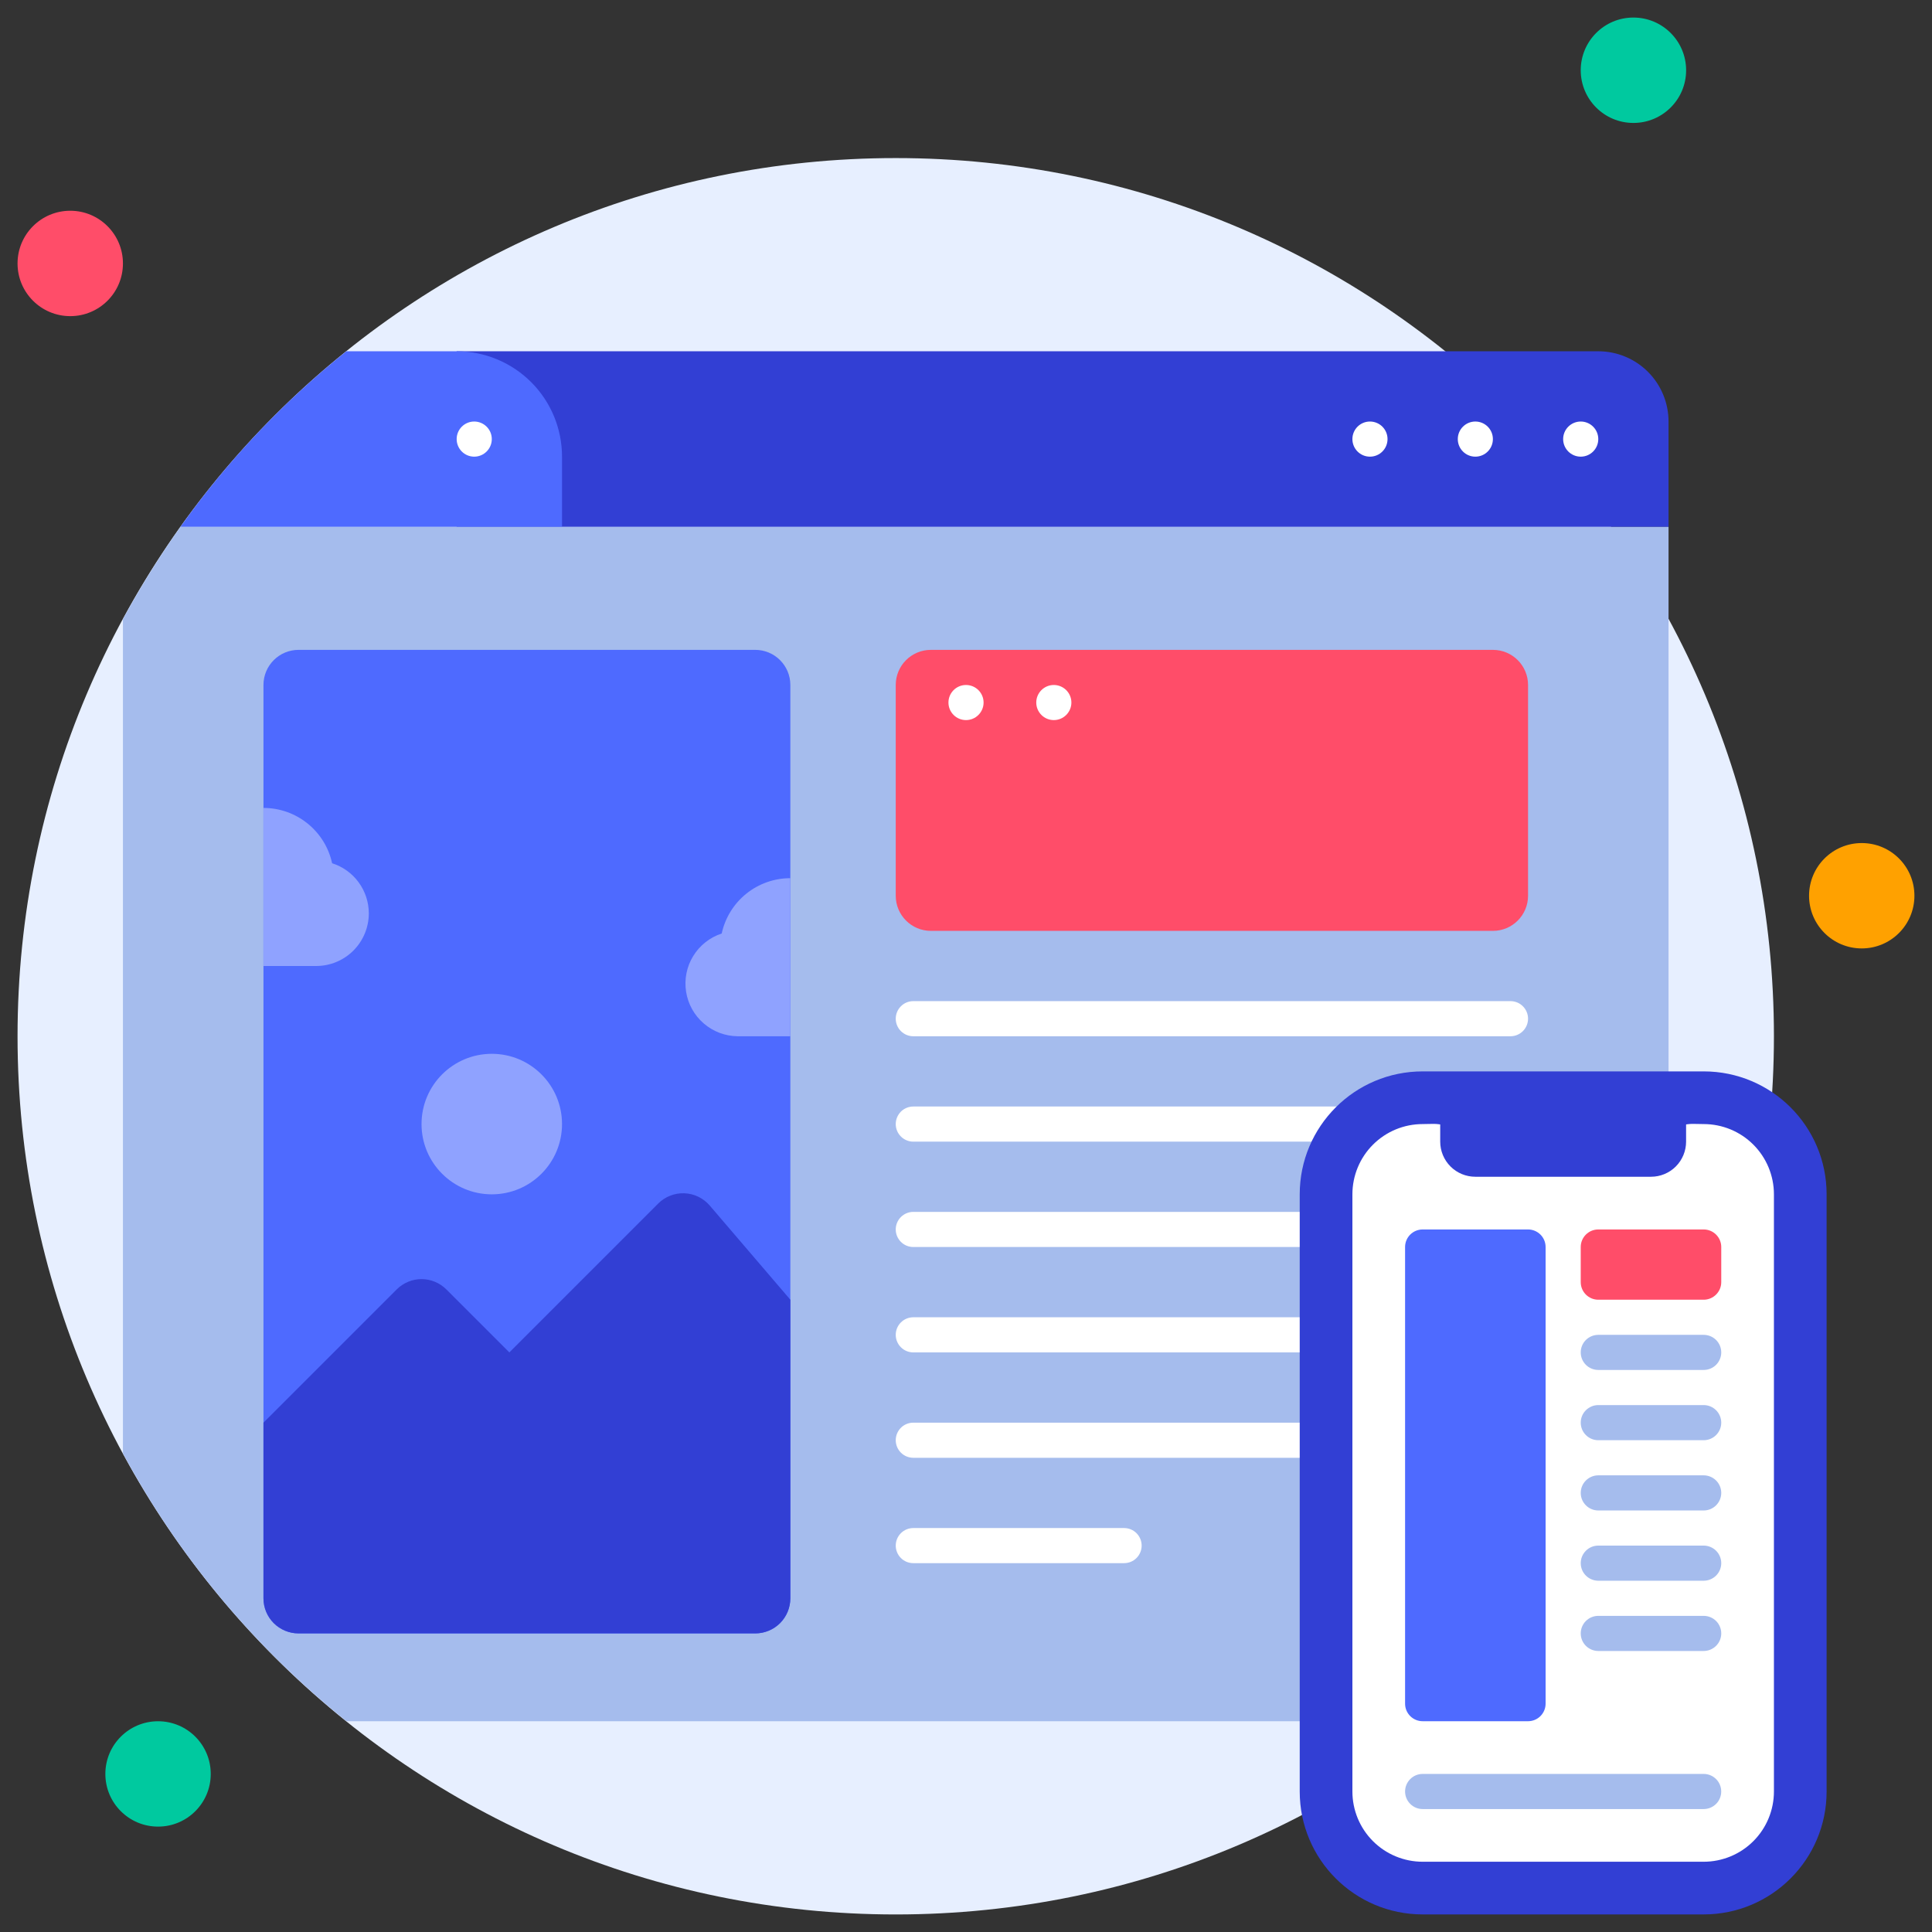 <svg width="60" height="60" viewBox="0 0 60 60" fill="none" xmlns="http://www.w3.org/2000/svg">
<rect x="0" y="0" width="60" height="60" fill="#333333" stroke="none"/>
<g clip-path="url(#clip0_2309_31225)">
<path d="M27.818 59.455C42.88 59.455 55.091 47.244 55.091 32.182C55.091 17.12 42.88 4.909 27.818 4.909C12.756 4.909 0.545 17.12 0.545 32.182C0.545 47.244 12.756 59.455 27.818 59.455Z" fill="#E7EFFF"/>
<path d="M2.182 9.818C3.086 9.818 3.818 9.086 3.818 8.182C3.818 7.278 3.086 6.545 2.182 6.545C1.278 6.545 0.545 7.278 0.545 8.182C0.545 9.086 1.278 9.818 2.182 9.818Z" fill="#FF4D69"/>
<path d="M50.727 3.818C51.631 3.818 52.364 3.086 52.364 2.182C52.364 1.278 51.631 0.545 50.727 0.545C49.823 0.545 49.091 1.278 49.091 2.182C49.091 3.086 49.823 3.818 50.727 3.818Z" fill="#00C99F"/>
<path d="M57.818 29.454C58.722 29.454 59.454 28.722 59.454 27.818C59.454 26.914 58.722 26.182 57.818 26.182C56.914 26.182 56.182 26.914 56.182 27.818C56.182 28.722 56.914 29.454 57.818 29.454Z" fill="#FFA100"/>
<path d="M4.909 56.727C5.813 56.727 6.545 55.995 6.545 55.091C6.545 54.187 5.813 53.455 4.909 53.455C4.005 53.455 3.272 54.187 3.272 55.091C3.272 55.995 4.005 56.727 4.909 56.727Z" fill="#00C99F"/>
<path d="M14.182 10.909H49.636C50.215 10.909 50.77 11.139 51.179 11.548C51.588 11.957 51.818 12.512 51.818 13.091V16.364H14.182V10.909Z" fill="#323FD4"/>
<path d="M17.454 14.182V16.364H5.602C7.059 14.316 8.794 12.48 10.756 10.909H14.182C15.05 10.909 15.882 11.254 16.496 11.868C17.11 12.482 17.454 13.314 17.454 14.182Z" fill="#4E6AFF"/>
<path d="M51.818 16.364V51.818C51.818 52.252 51.646 52.669 51.339 52.975C51.032 53.282 50.616 53.455 50.182 53.455H10.762C7.913 51.176 5.551 48.347 3.818 45.136V19.227C4.356 18.239 4.952 17.283 5.602 16.364H51.818Z" fill="#A5BCED"/>
<path d="M46.909 32.182H28.364C28.219 32.182 28.08 32.124 27.978 32.022C27.876 31.92 27.818 31.781 27.818 31.636C27.818 31.492 27.876 31.353 27.978 31.251C28.08 31.148 28.219 31.091 28.364 31.091H46.909C47.054 31.091 47.193 31.148 47.295 31.251C47.397 31.353 47.455 31.492 47.455 31.636C47.455 31.781 47.397 31.92 47.295 32.022C47.193 32.124 47.054 32.182 46.909 32.182Z" fill="white"/>
<path d="M46.909 35.455H28.364C28.219 35.455 28.08 35.397 27.978 35.295C27.876 35.193 27.818 35.054 27.818 34.909C27.818 34.765 27.876 34.626 27.978 34.523C28.08 34.421 28.219 34.364 28.364 34.364H46.909C47.054 34.364 47.193 34.421 47.295 34.523C47.397 34.626 47.455 34.765 47.455 34.909C47.455 35.054 47.397 35.193 47.295 35.295C47.193 35.397 47.054 35.455 46.909 35.455Z" fill="white"/>
<path d="M46.909 38.727H28.364C28.219 38.727 28.08 38.67 27.978 38.567C27.876 38.465 27.818 38.326 27.818 38.182C27.818 38.037 27.876 37.898 27.978 37.796C28.08 37.694 28.219 37.636 28.364 37.636H46.909C47.054 37.636 47.193 37.694 47.295 37.796C47.397 37.898 47.455 38.037 47.455 38.182C47.455 38.326 47.397 38.465 47.295 38.567C47.193 38.67 47.054 38.727 46.909 38.727Z" fill="white"/>
<path d="M46.909 42H28.364C28.219 42 28.08 41.943 27.978 41.84C27.876 41.738 27.818 41.599 27.818 41.455C27.818 41.31 27.876 41.171 27.978 41.069C28.08 40.967 28.219 40.909 28.364 40.909H46.909C47.054 40.909 47.193 40.967 47.295 41.069C47.397 41.171 47.455 41.31 47.455 41.455C47.455 41.599 47.397 41.738 47.295 41.84C47.193 41.943 47.054 42 46.909 42Z" fill="white"/>
<path d="M46.909 45.273H28.364C28.219 45.273 28.08 45.215 27.978 45.113C27.876 45.011 27.818 44.872 27.818 44.727C27.818 44.582 27.876 44.444 27.978 44.341C28.08 44.239 28.219 44.182 28.364 44.182H46.909C47.054 44.182 47.193 44.239 47.295 44.341C47.397 44.444 47.455 44.582 47.455 44.727C47.455 44.872 47.397 45.011 47.295 45.113C47.193 45.215 47.054 45.273 46.909 45.273Z" fill="white"/>
<path d="M34.909 48.545H28.364C28.219 48.545 28.08 48.488 27.978 48.386C27.876 48.283 27.818 48.145 27.818 48C27.818 47.855 27.876 47.717 27.978 47.614C28.08 47.512 28.219 47.455 28.364 47.455H34.909C35.054 47.455 35.193 47.512 35.295 47.614C35.397 47.717 35.455 47.855 35.455 48C35.455 48.145 35.397 48.283 35.295 48.386C35.193 48.488 35.054 48.545 34.909 48.545Z" fill="white"/>
<path d="M52.909 33.273H44.182C42.073 33.273 40.364 34.982 40.364 37.091V55.636C40.364 57.745 42.073 59.454 44.182 59.454H52.909C55.018 59.454 56.727 57.745 56.727 55.636V37.091C56.727 34.982 55.018 33.273 52.909 33.273Z" fill="#323FD4"/>
<path d="M55.091 37.091V55.636C55.091 56.215 54.861 56.77 54.452 57.179C54.043 57.588 53.488 57.818 52.909 57.818H44.182C43.603 57.818 43.048 57.588 42.639 57.179C42.23 56.77 42 56.215 42 55.636V37.091C42 36.512 42.23 35.957 42.639 35.548C43.048 35.139 43.603 34.909 44.182 34.909C44.907 34.909 44.111 34.778 48.545 35.727C52.98 34.778 52.184 34.909 52.909 34.909C53.488 34.909 54.043 35.139 54.452 35.548C54.861 35.957 55.091 36.512 55.091 37.091Z" fill="white"/>
<path d="M44.727 34.909H52.363V35.455C52.363 35.744 52.248 36.021 52.044 36.226C51.839 36.431 51.562 36.545 51.273 36.545H45.818C45.529 36.545 45.251 36.431 45.047 36.226C44.842 36.021 44.727 35.744 44.727 35.455V34.909Z" fill="#323FD4"/>
<path d="M49.091 14.182C49.392 14.182 49.636 13.938 49.636 13.636C49.636 13.335 49.392 13.091 49.091 13.091C48.79 13.091 48.545 13.335 48.545 13.636C48.545 13.938 48.79 14.182 49.091 14.182Z" fill="white"/>
<path d="M45.818 14.182C46.119 14.182 46.363 13.938 46.363 13.636C46.363 13.335 46.119 13.091 45.818 13.091C45.517 13.091 45.273 13.335 45.273 13.636C45.273 13.938 45.517 14.182 45.818 14.182Z" fill="white"/>
<path d="M42.545 14.182C42.847 14.182 43.091 13.938 43.091 13.636C43.091 13.335 42.847 13.091 42.545 13.091C42.244 13.091 42 13.335 42 13.636C42 13.938 42.244 14.182 42.545 14.182Z" fill="white"/>
<path d="M14.727 14.182C15.028 14.182 15.273 13.938 15.273 13.636C15.273 13.335 15.028 13.091 14.727 13.091C14.426 13.091 14.182 13.335 14.182 13.636C14.182 13.938 14.426 14.182 14.727 14.182Z" fill="white"/>
<path d="M23.454 20.182H9.273C8.67 20.182 8.182 20.67 8.182 21.273V49.636C8.182 50.239 8.67 50.727 9.273 50.727H23.454C24.057 50.727 24.545 50.239 24.545 49.636V21.273C24.545 20.67 24.057 20.182 23.454 20.182Z" fill="#4E6AFF"/>
<path d="M46.364 20.182H28.909C28.307 20.182 27.818 20.67 27.818 21.273V27.818C27.818 28.421 28.307 28.909 28.909 28.909H46.364C46.966 28.909 47.455 28.421 47.455 27.818V21.273C47.455 20.67 46.966 20.182 46.364 20.182Z" fill="#FF4D69"/>
<path d="M24.545 40.364V49.636C24.545 49.926 24.43 50.203 24.226 50.408C24.021 50.612 23.744 50.727 23.454 50.727H9.273C8.983 50.727 8.706 50.612 8.501 50.408C8.297 50.203 8.182 49.926 8.182 49.636V44.182L12.322 40.042C12.526 39.839 12.803 39.724 13.091 39.724C13.379 39.724 13.655 39.839 13.86 40.042L15.818 42L20.438 37.38C20.544 37.273 20.672 37.189 20.812 37.134C20.952 37.078 21.102 37.053 21.253 37.058C21.404 37.064 21.552 37.101 21.687 37.166C21.823 37.232 21.944 37.325 22.042 37.44L24.545 40.364Z" fill="#323FD4"/>
<path d="M15.273 37.091C16.478 37.091 17.454 36.114 17.454 34.909C17.454 33.704 16.478 32.727 15.273 32.727C14.068 32.727 13.091 33.704 13.091 34.909C13.091 36.114 14.068 37.091 15.273 37.091Z" fill="#8FA2FF"/>
<path d="M24.545 27.273V32.182H22.909C22.521 32.178 22.147 32.037 21.854 31.783C21.56 31.53 21.366 31.18 21.307 30.797C21.247 30.413 21.325 30.021 21.528 29.691C21.731 29.36 22.044 29.112 22.413 28.991C22.519 28.504 22.788 28.068 23.176 27.755C23.564 27.443 24.047 27.272 24.545 27.273Z" fill="#8FA2FF"/>
<path d="M11.454 28.363C11.454 28.797 11.282 29.214 10.975 29.521C10.668 29.828 10.252 30 9.818 30H8.182V25.091C8.68 25.091 9.163 25.261 9.551 25.574C9.939 25.886 10.209 26.322 10.314 26.809C10.645 26.914 10.933 27.121 11.138 27.401C11.342 27.68 11.453 28.017 11.454 28.363Z" fill="#8FA2FF"/>
<path d="M30 22.363C30.301 22.363 30.546 22.119 30.546 21.818C30.546 21.517 30.301 21.273 30 21.273C29.699 21.273 29.455 21.517 29.455 21.818C29.455 22.119 29.699 22.363 30 22.363Z" fill="white"/>
<path d="M32.727 22.363C33.028 22.363 33.273 22.119 33.273 21.818C33.273 21.517 33.028 21.273 32.727 21.273C32.426 21.273 32.182 21.517 32.182 21.818C32.182 22.119 32.426 22.363 32.727 22.363Z" fill="white"/>
<path d="M47.454 38.182H44.182C43.88 38.182 43.636 38.426 43.636 38.727V52.909C43.636 53.21 43.88 53.454 44.182 53.454H47.454C47.756 53.454 48 53.21 48 52.909V38.727C48 38.426 47.756 38.182 47.454 38.182Z" fill="#4E6AFF"/>
<path d="M52.909 38.182H49.636C49.335 38.182 49.091 38.426 49.091 38.727V39.818C49.091 40.119 49.335 40.364 49.636 40.364H52.909C53.21 40.364 53.455 40.119 53.455 39.818V38.727C53.455 38.426 53.21 38.182 52.909 38.182Z" fill="#FF4D69"/>
<path d="M52.909 42.545H49.636C49.492 42.545 49.353 42.488 49.251 42.386C49.148 42.283 49.091 42.145 49.091 42C49.091 41.855 49.148 41.717 49.251 41.614C49.353 41.512 49.492 41.455 49.636 41.455H52.909C53.054 41.455 53.192 41.512 53.295 41.614C53.397 41.717 53.455 41.855 53.455 42C53.455 42.145 53.397 42.283 53.295 42.386C53.192 42.488 53.054 42.545 52.909 42.545Z" fill="#A5BCED"/>
<path d="M52.909 44.727H49.636C49.492 44.727 49.353 44.67 49.251 44.567C49.148 44.465 49.091 44.326 49.091 44.182C49.091 44.037 49.148 43.898 49.251 43.796C49.353 43.694 49.492 43.636 49.636 43.636H52.909C53.054 43.636 53.192 43.694 53.295 43.796C53.397 43.898 53.455 44.037 53.455 44.182C53.455 44.326 53.397 44.465 53.295 44.567C53.192 44.67 53.054 44.727 52.909 44.727Z" fill="#A5BCED"/>
<path d="M52.909 46.909H49.636C49.492 46.909 49.353 46.852 49.251 46.749C49.148 46.647 49.091 46.508 49.091 46.364C49.091 46.219 49.148 46.08 49.251 45.978C49.353 45.876 49.492 45.818 49.636 45.818H52.909C53.054 45.818 53.192 45.876 53.295 45.978C53.397 46.08 53.455 46.219 53.455 46.364C53.455 46.508 53.397 46.647 53.295 46.749C53.192 46.852 53.054 46.909 52.909 46.909Z" fill="#A5BCED"/>
<path d="M52.909 49.091H49.636C49.492 49.091 49.353 49.033 49.251 48.931C49.148 48.829 49.091 48.69 49.091 48.545C49.091 48.401 49.148 48.262 49.251 48.16C49.353 48.057 49.492 48 49.636 48H52.909C53.054 48 53.192 48.057 53.295 48.16C53.397 48.262 53.455 48.401 53.455 48.545C53.455 48.69 53.397 48.829 53.295 48.931C53.192 49.033 53.054 49.091 52.909 49.091Z" fill="#A5BCED"/>
<path d="M52.909 51.273H49.636C49.492 51.273 49.353 51.215 49.251 51.113C49.148 51.011 49.091 50.872 49.091 50.727C49.091 50.582 49.148 50.444 49.251 50.341C49.353 50.239 49.492 50.182 49.636 50.182H52.909C53.054 50.182 53.192 50.239 53.295 50.341C53.397 50.444 53.455 50.582 53.455 50.727C53.455 50.872 53.397 51.011 53.295 51.113C53.192 51.215 53.054 51.273 52.909 51.273Z" fill="#A5BCED"/>
<path d="M52.909 56.182H44.182C44.037 56.182 43.898 56.124 43.796 56.022C43.694 55.92 43.636 55.781 43.636 55.636C43.636 55.492 43.694 55.353 43.796 55.251C43.898 55.148 44.037 55.091 44.182 55.091H52.909C53.054 55.091 53.192 55.148 53.295 55.251C53.397 55.353 53.454 55.492 53.454 55.636C53.454 55.781 53.397 55.92 53.295 56.022C53.192 56.124 53.054 56.182 52.909 56.182Z" fill="#A5BCED"/>
</g>
<defs>
<clipPath id="clip0_2309_31225">
<rect width="60" height="60" fill="white"/>
</clipPath>
</defs>
</svg>
